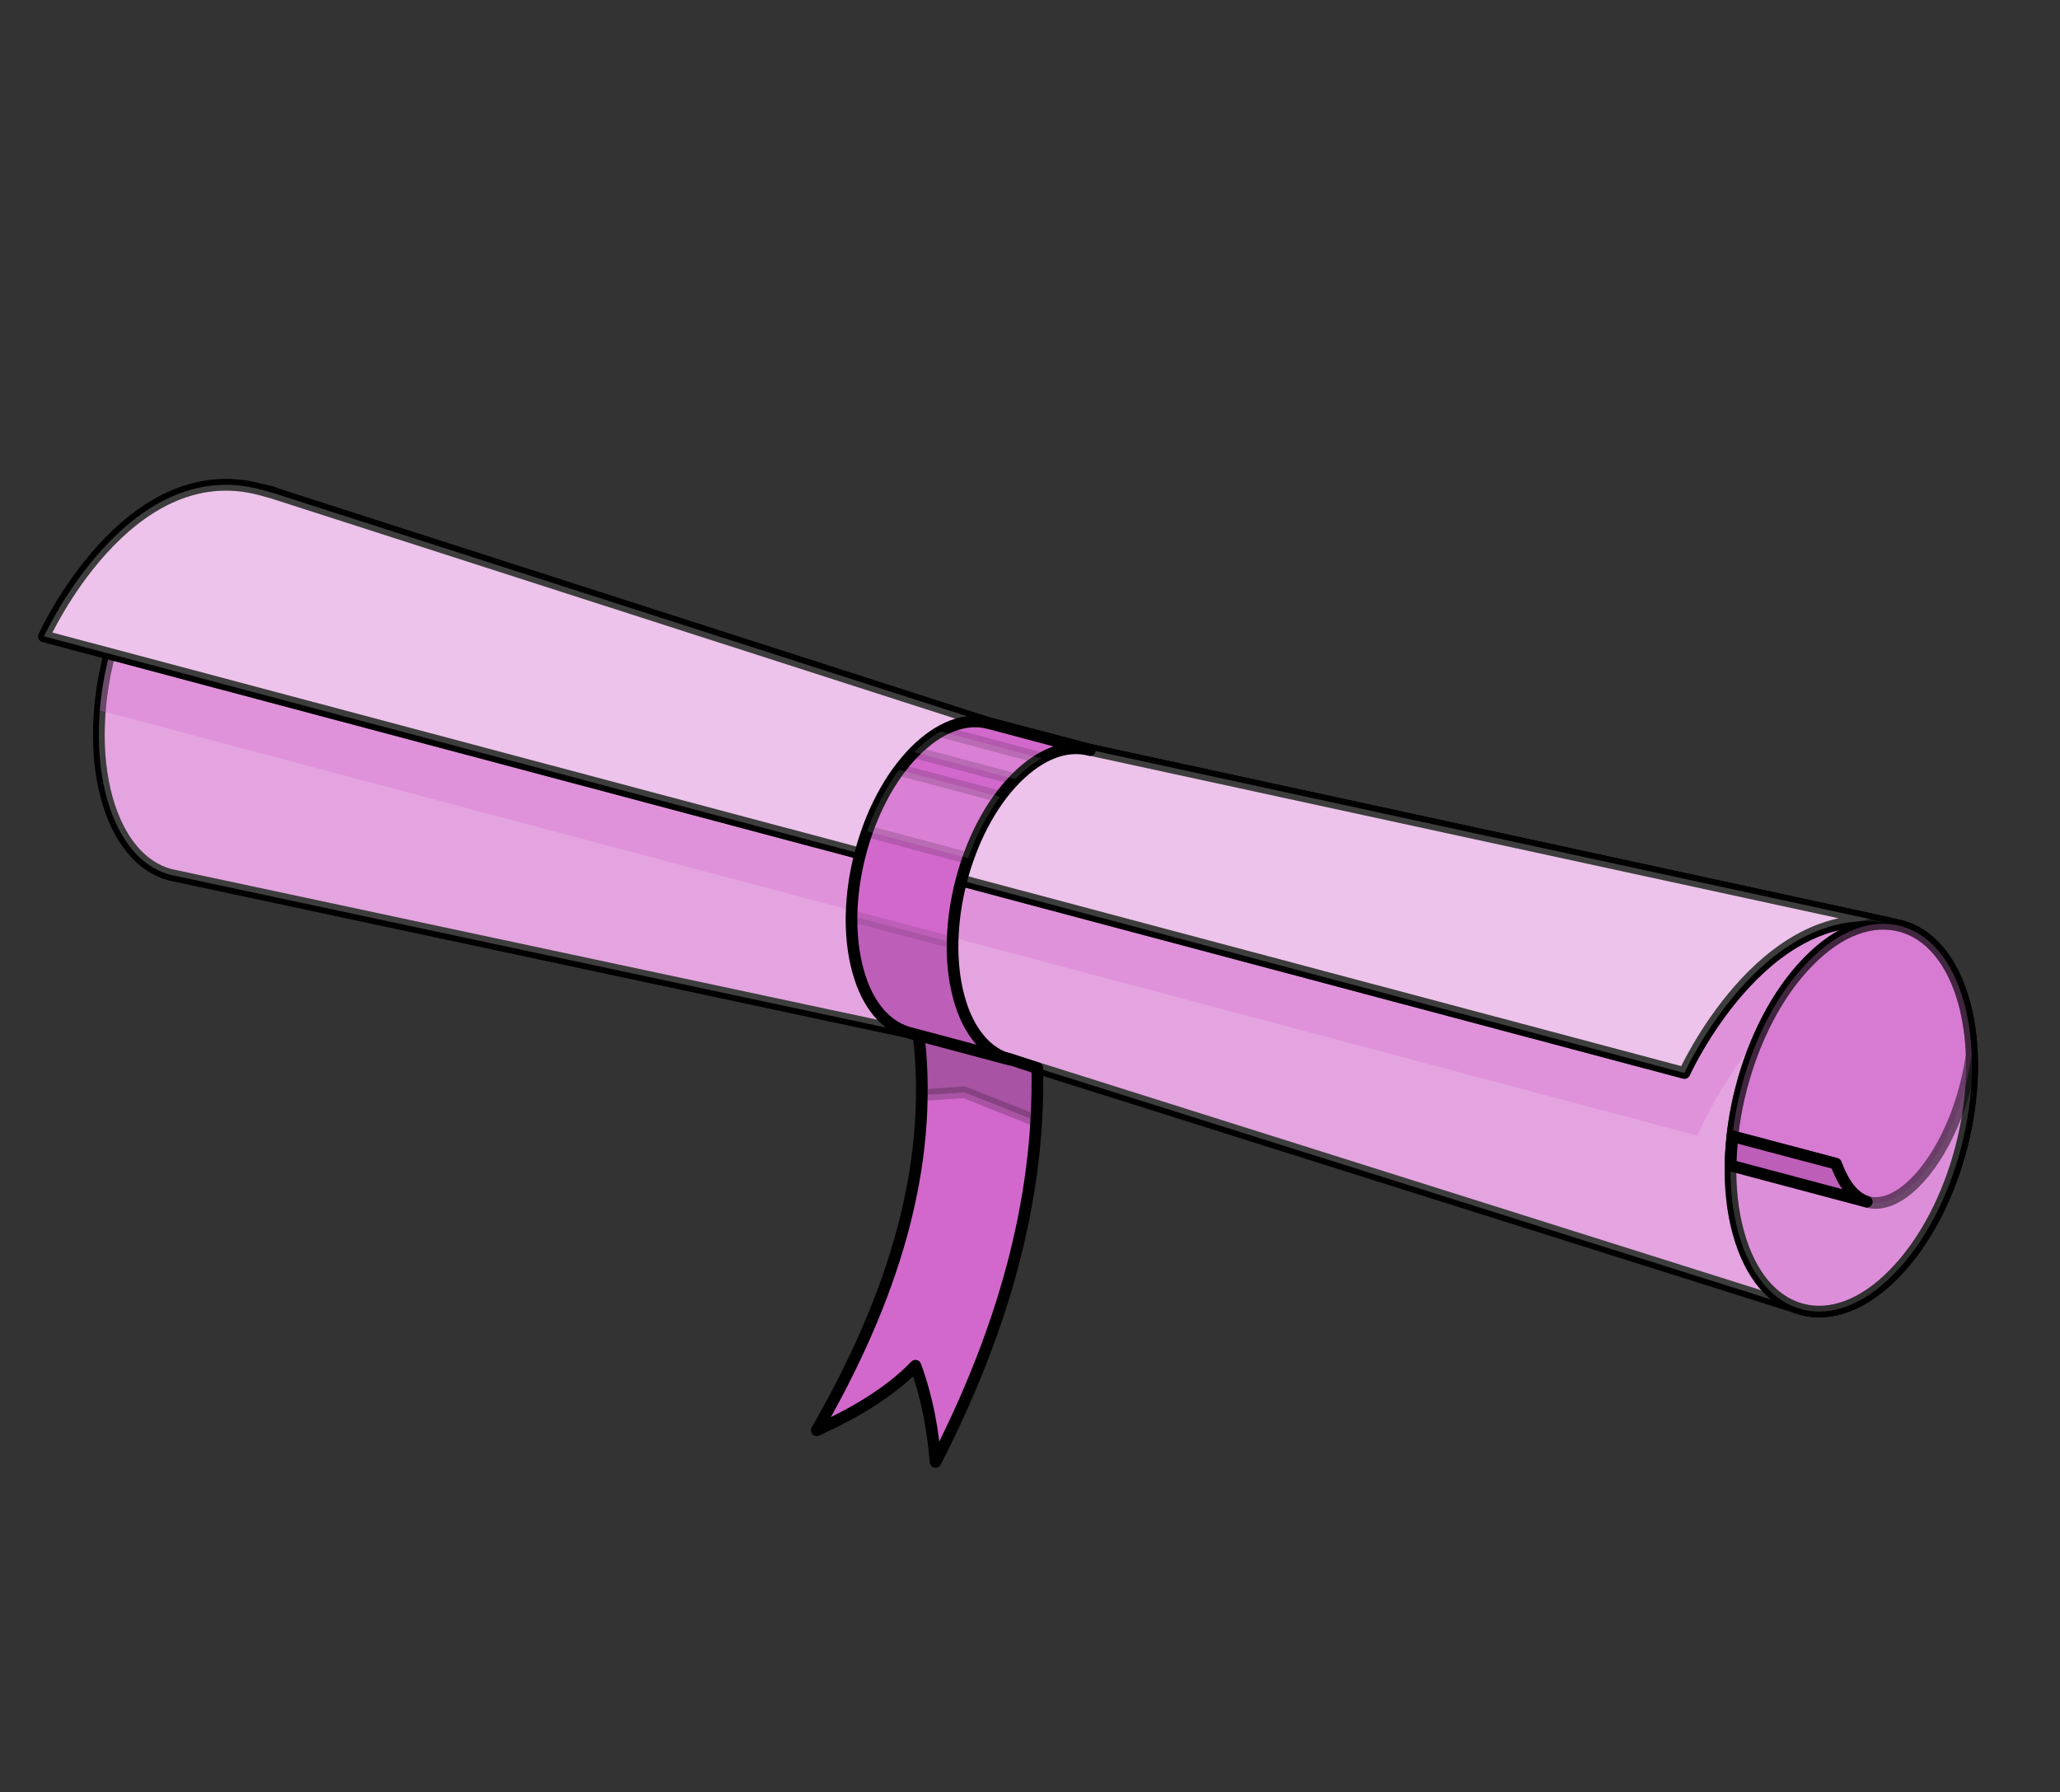 <?xml version="1.0" encoding="UTF-8"?> <svg xmlns="http://www.w3.org/2000/svg" width="177" height="154" viewBox="0 0 177 154" fill="none"><rect x="0" y="0" width="177" height="154" fill="#333333" stroke="none"/> <g clip-path="url(#clip0_1026_21848)"> <path d="M23.458 42.38L84.918 62.138L93.645 64.432L162.213 79.313L163.336 79.568C165.767 80.215 167.762 82.45 168.783 86.164C170.815 93.567 168.117 104.02 162.764 109.454C160.087 112.171 157.263 113.153 154.832 112.505L86.772 91.031L78.096 88.721L14.625 75.171L14.532 75.144C12.152 74.48 10.174 72.212 9.17 68.549C7.138 61.146 9.845 50.718 15.189 45.259C17.866 42.542 20.698 41.586 23.129 42.233L23.466 42.321L23.458 42.38Z" fill="#D268CC" stroke="black" stroke-width="1" stroke-linejoin="round"></path> <path opacity="0.4" d="M23.458 42.38L84.918 62.138L93.645 64.432L162.213 79.313L163.336 79.568C165.767 80.215 167.762 82.45 168.783 86.164C170.815 93.567 168.117 104.02 162.764 109.454C160.087 112.171 157.263 113.153 154.832 112.505L86.772 91.031L78.096 88.721L14.625 75.171L14.532 75.144C12.152 74.48 10.174 72.212 9.17 68.549C7.138 61.146 9.845 50.718 15.189 45.259C17.866 42.542 20.698 41.586 23.129 42.233L23.466 42.321L23.458 42.38Z" fill="white" stroke="black" stroke-width="1" stroke-linejoin="round"></path> <path opacity="0.3" d="M165.175 80.466C164.594 80.062 163.961 79.76 163.311 79.576L162.189 79.321L93.62 64.44L84.893 62.146L23.458 42.38L23.112 42.267C20.681 41.619 17.849 42.575 15.173 45.292C11.488 49.047 9.064 55.193 8.566 61.046L145.845 97.585C145.845 97.585 152.426 81.84 165.175 80.466Z" fill="#D268CC"></path> <path d="M168.758 86.172C167.738 82.458 165.742 80.224 163.311 79.576C160.88 78.929 158.048 79.885 155.38 82.627C150.027 88.061 147.329 98.515 149.361 105.918C150.381 109.632 152.377 111.866 154.807 112.514C157.238 113.161 160.07 112.205 162.739 109.463C168.092 104.029 170.79 93.576 168.758 86.172Z" fill="#D268CC" stroke="black" stroke-width="1" stroke-linejoin="round"></path> <path d="M22.369 42.057L23.45 42.355L84.918 62.138L93.645 64.432L162.214 79.313C151.374 77.513 144.728 92.204 144.728 92.204L3.786 54.685C3.786 54.685 10.891 38.995 22.369 42.057Z" fill="#D268CC" stroke="black" stroke-width="1" stroke-linejoin="round"></path> <path opacity="0.6" d="M22.369 42.057L23.45 42.355L84.918 62.138L93.645 64.432L162.214 79.313C151.374 77.513 144.728 92.204 144.728 92.204L3.786 54.685C3.786 54.685 10.891 38.995 22.369 42.057Z" fill="white" stroke="black" stroke-width="1" stroke-linejoin="round"></path> <path opacity="0.25" d="M168.758 86.172C167.738 82.458 165.742 80.224 163.311 79.576C160.88 78.929 158.048 79.885 155.38 82.627C150.027 88.061 147.329 98.515 149.361 105.918C150.381 109.632 152.377 111.866 154.807 112.514C157.238 113.161 160.07 112.205 162.739 109.463C168.092 104.029 170.79 93.576 168.758 86.172Z" fill="white" stroke="black" stroke-width="1" stroke-linejoin="round"></path> <path opacity="0.5" d="M157.731 100.005C160.412 107.846 167.931 100.882 169.412 90.657C169.349 89.093 169.134 87.578 168.757 86.172C167.737 82.458 165.742 80.224 163.311 79.576C160.88 78.928 158.048 79.885 155.38 82.627C151.839 86.222 149.467 92.01 148.843 97.65L157.731 100.005Z" fill="#D268CC" stroke="black" stroke-width="1" stroke-linejoin="round"></path> <path d="M160.399 103.265L148.709 100.158C148.711 99.307 148.773 98.466 148.868 97.642L157.756 99.997C158.2 101.182 158.981 102.795 160.399 103.265Z" fill="#D268CC" stroke="black" stroke-width="1" stroke-linejoin="round"></path> <path opacity="0.1" d="M160.399 103.265L148.709 100.158C148.711 99.307 148.773 98.466 148.868 97.642L157.756 99.997C158.2 101.182 158.981 102.795 160.399 103.265Z" fill="black" stroke="black" stroke-width="1" stroke-linejoin="round"></path> <path d="M78.931 88.956C80.268 100.324 76.673 111.638 70.172 122.912C73.444 121.415 76.414 119.678 78.659 117.357C79.723 120.264 80.163 122.98 80.384 125.625C86.057 114.566 89.365 103.318 89.127 91.788L86.798 91.023L78.948 88.922L78.931 88.956Z" fill="#D268CC" stroke="black" stroke-width="1" stroke-linejoin="round"></path> <path opacity="0.2" d="M79.188 94.11L82.871 93.866L89.039 96.319C89.136 94.815 89.149 93.31 89.136 91.814L86.807 91.048L78.957 88.948C79.156 90.667 79.244 92.393 79.222 94.127L79.188 94.11Z" fill="black" stroke="black" stroke-width="1" stroke-linejoin="round"></path> <path d="M84.918 62.138C82.985 61.639 80.719 62.438 78.568 64.615C74.248 69.002 72.063 77.419 73.718 83.417C74.513 86.356 76.112 88.153 78.011 88.72C78.011 88.72 78.07 88.729 78.104 88.746L86.781 91.057C84.839 90.532 83.206 88.717 82.395 85.727C80.747 79.755 82.925 71.313 87.244 66.925C89.413 64.714 91.687 63.941 93.653 64.457L84.977 62.147C84.977 62.147 84.952 62.155 84.918 62.138Z" fill="#D268CC" stroke="black" stroke-width="1" stroke-linejoin="round"></path> <path opacity="0.15" d="M83.189 73.746C83.87 71.796 84.796 69.992 85.923 68.462L77.247 66.152C76.119 67.682 75.193 69.486 74.512 71.436L83.189 73.746ZM78.569 64.615C78.569 64.615 78.543 64.623 78.518 64.631L87.194 66.942C87.194 66.942 87.22 66.933 87.245 66.925C87.982 66.174 88.744 65.585 89.505 65.165L80.829 62.855C80.067 63.274 79.305 63.864 78.569 64.615Z" fill="white" stroke="black" stroke-width="1" stroke-linejoin="round"></path> <path opacity="0.1" d="M73.165 78.728C73.143 80.377 73.299 81.969 73.709 83.391C74.503 86.33 76.103 88.128 78.002 88.695C78.002 88.695 78.061 88.704 78.095 88.721L86.771 91.031C84.83 90.507 83.197 88.692 82.385 85.702C81.993 84.245 81.811 82.662 81.832 81.013L73.156 78.703L73.165 78.728Z" fill="black" stroke="black" stroke-width="1" stroke-linejoin="round"></path> </g> <defs> <clipPath id="clip0_1026_21848"> <rect width="149" height="113" fill="white" transform="translate(0 46.384) rotate(-18.138)"></rect> </clipPath> </defs> </svg> 